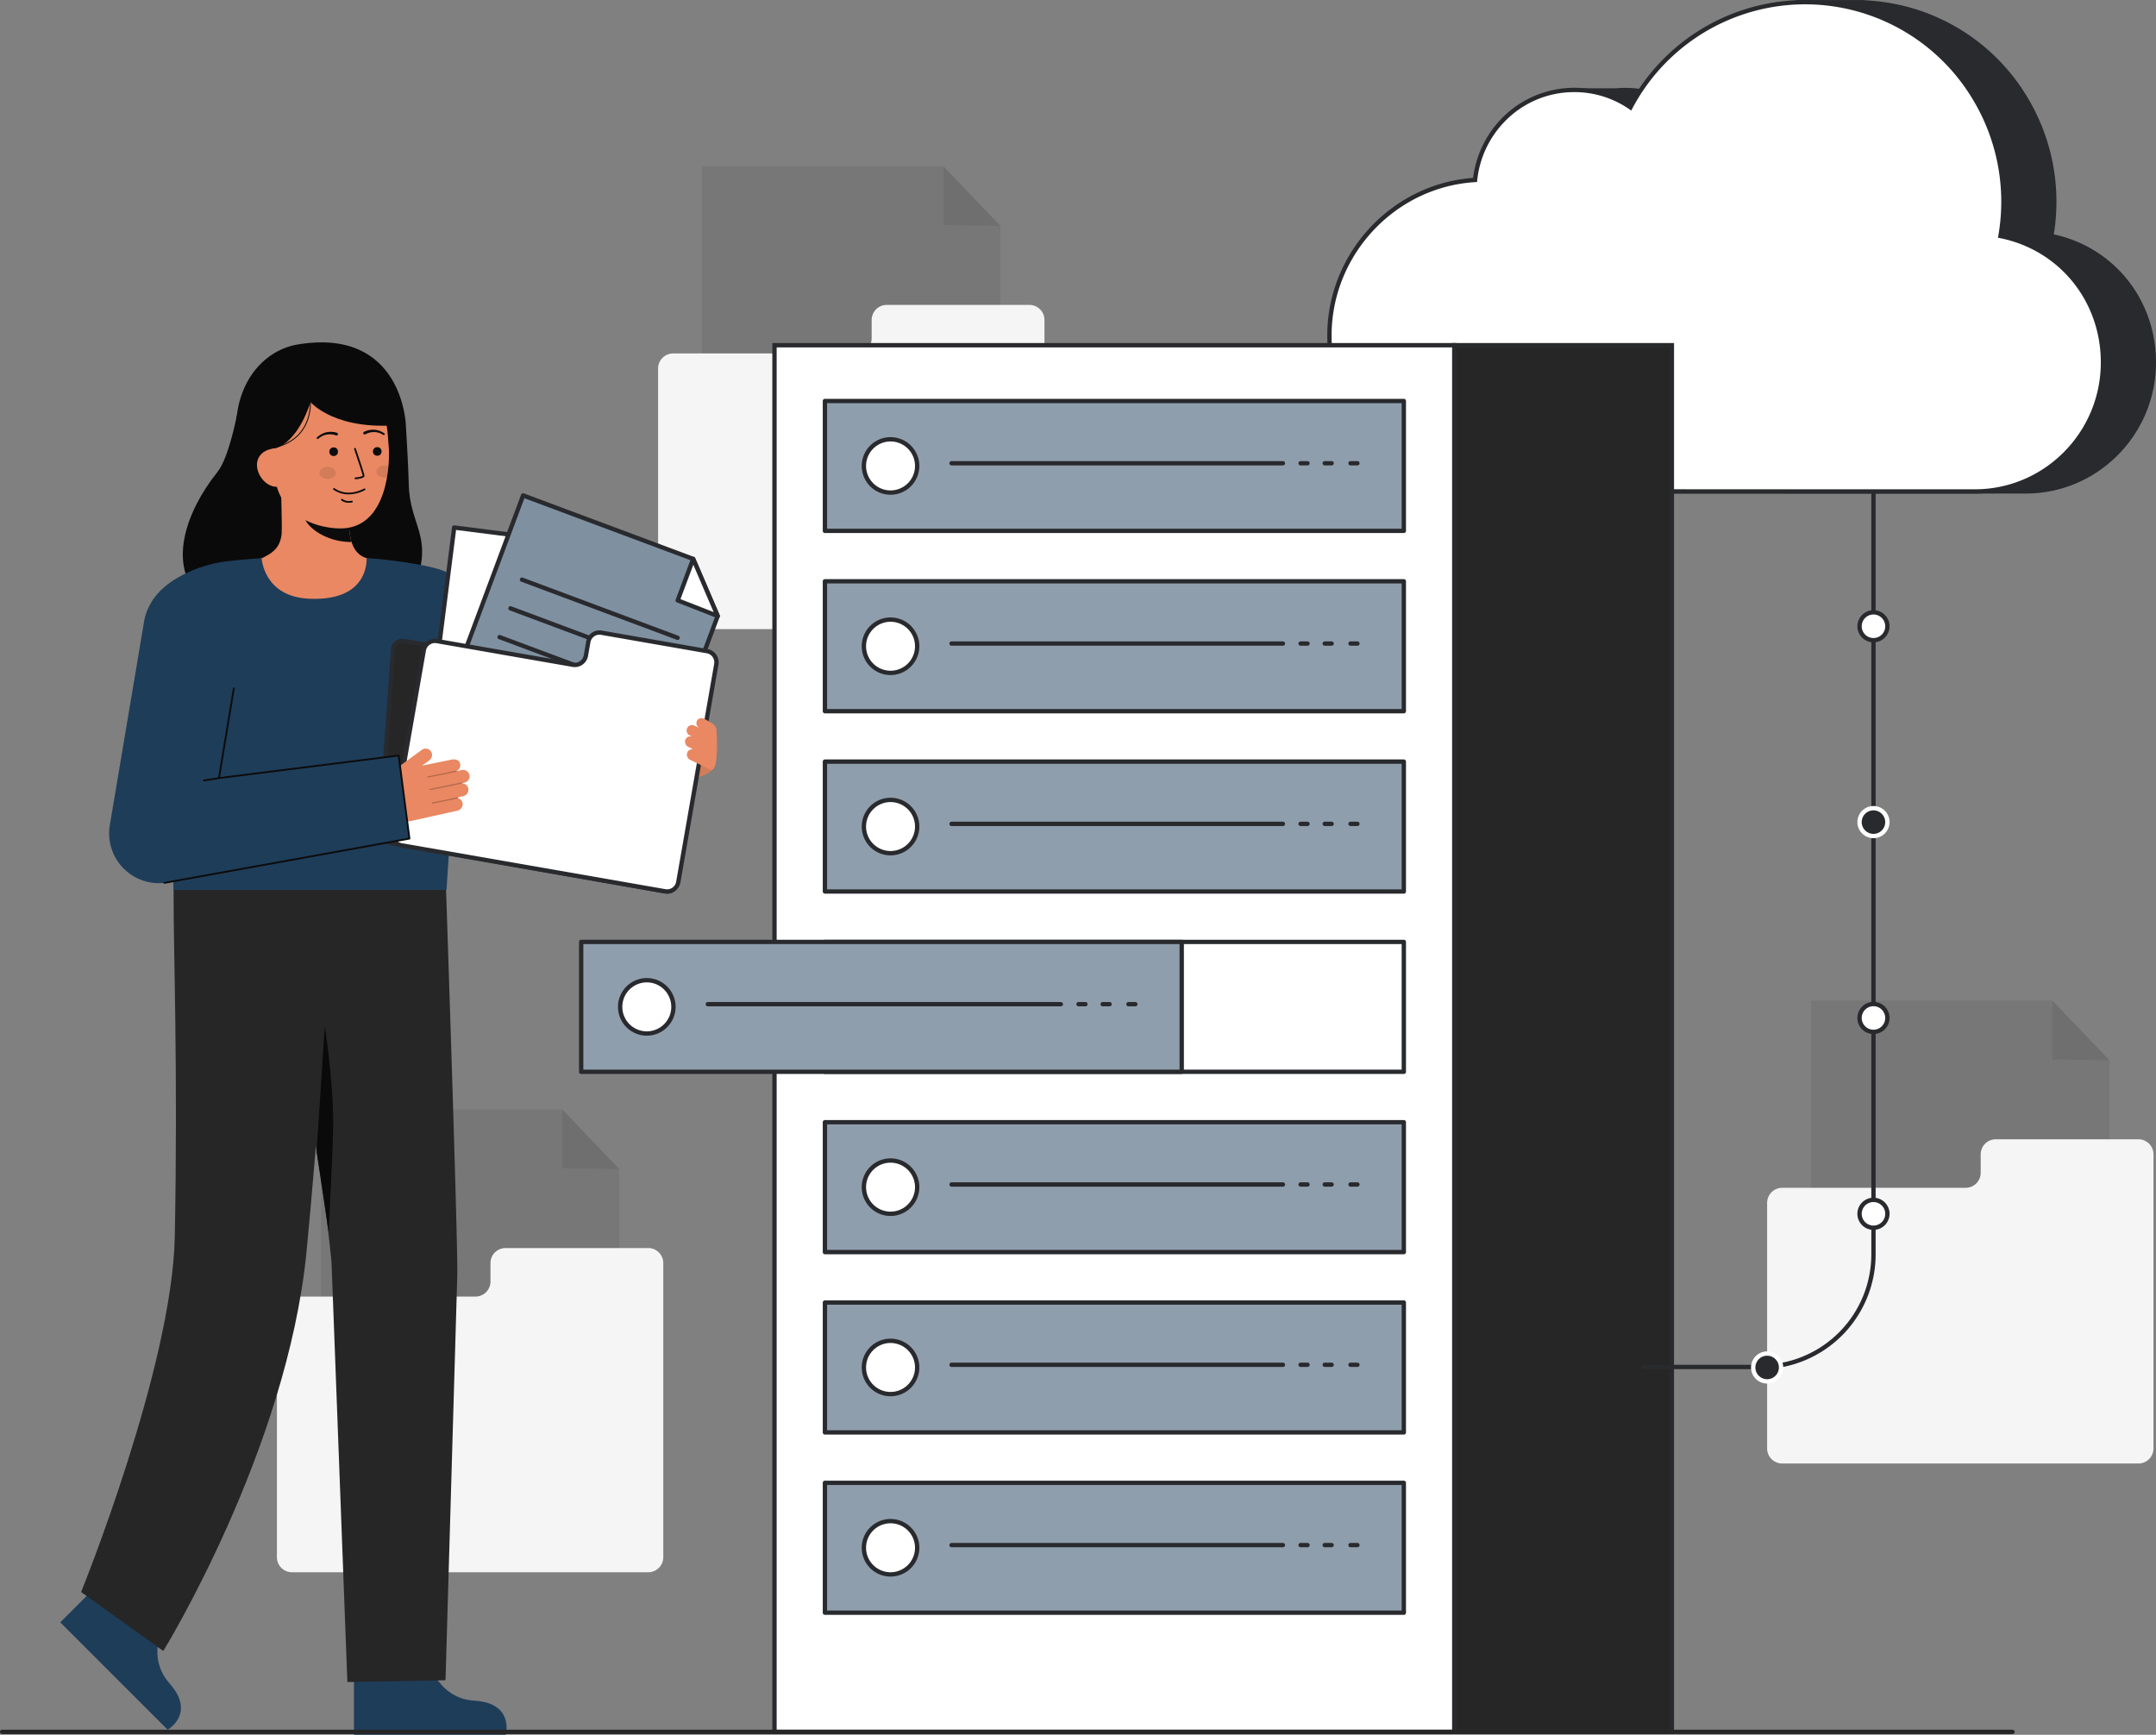 <svg id="Layer_1" data-name="Layer 1" xmlns="http://www.w3.org/2000/svg" viewBox="0 0 995.408 800.988">
  <rect x="0" y="0" width="995.408" height="800.988" fill="#808080" stroke="none"/>
  <g>
    <g>
      <polygon points="285.941 691.828 148.144 691.828 148.144 512.242 259.583 512.242 285.941 539.811 285.941 691.828" fill="#292a2e" opacity="0.1"></polygon>
      <polygon points="259.583 512.242 259.583 539.401 285.941 539.811 259.583 512.242" fill="#292a2e" opacity="0.1"></polygon>
      <path d="M226.454,583.222v8.49a6.96,6.96,0,0,1-6.96,6.959h-84.68a6.96,6.96,0,0,0-6.96,6.96V719a6.96,6.96,0,0,0,6.96,6.96H299.271a6.96,6.96,0,0,0,6.96-6.96V583.222a6.96,6.96,0,0,0-6.96-6.96H233.414A6.96,6.96,0,0,0,226.454,583.222Z" fill="#fff"></path>
      <path d="M226.454,583.222v8.49a6.96,6.96,0,0,1-6.96,6.959h-84.68a6.96,6.96,0,0,0-6.96,6.96V719a6.96,6.96,0,0,0,6.96,6.96H299.271a6.96,6.96,0,0,0,6.96-6.96V583.222a6.96,6.96,0,0,0-6.96-6.96H233.414A6.96,6.96,0,0,0,226.454,583.222Z" fill="#292a2e" opacity="0.05"></path>
    </g>
    <g>
      <polygon points="461.929 256.351 324.133 256.351 324.133 76.765 435.572 76.765 461.929 104.334 461.929 256.351" fill="#292a2e" opacity="0.1"></polygon>
      <polygon points="435.572 76.765 435.572 103.924 461.929 104.334 435.572 76.765" fill="#292a2e" opacity="0.1"></polygon>
      <path d="M402.443,147.745v8.489a6.96,6.96,0,0,1-6.96,6.96H310.8a6.96,6.96,0,0,0-6.959,6.96V283.519a6.96,6.96,0,0,0,6.959,6.96H475.26a6.96,6.96,0,0,0,6.96-6.96V147.745a6.96,6.96,0,0,0-6.96-6.96H409.4A6.96,6.96,0,0,0,402.443,147.745Z" fill="#fff"></path>
      <path d="M402.443,147.745v8.489a6.96,6.96,0,0,1-6.96,6.96H310.8a6.96,6.96,0,0,0-6.959,6.96V283.519a6.96,6.96,0,0,0,6.959,6.96H475.26a6.96,6.96,0,0,0,6.96-6.96V147.745a6.96,6.96,0,0,0-6.96-6.96H409.4A6.96,6.96,0,0,0,402.443,147.745Z" fill="#292a2e" opacity="0.05"></path>
    </g>
    <g>
      <polygon points="973.96 641.613 836.164 641.613 836.164 462.028 947.603 462.028 973.96 489.596 973.96 641.613" fill="#292a2e" opacity="0.1"></polygon>
      <polygon points="947.603 462.028 947.603 489.187 973.96 489.596 947.603 462.028" fill="#292a2e" opacity="0.1"></polygon>
      <path d="M914.474,533.007v8.49a6.96,6.96,0,0,1-6.96,6.96H822.833a6.96,6.96,0,0,0-6.96,6.96V668.781a6.96,6.96,0,0,0,6.96,6.96H987.291a6.96,6.96,0,0,0,6.96-6.96V533.007a6.96,6.96,0,0,0-6.96-6.959H921.434A6.96,6.96,0,0,0,914.474,533.007Z" fill="#fff"></path>
      <path d="M914.474,533.007v8.49a6.96,6.96,0,0,1-6.96,6.96H822.833a6.96,6.96,0,0,0-6.96,6.96V668.781a6.96,6.96,0,0,0,6.96,6.96H987.291a6.96,6.96,0,0,0,6.96-6.96V533.007a6.96,6.96,0,0,0-6.96-6.959H921.434A6.96,6.96,0,0,0,914.474,533.007Z" fill="#292a2e" opacity="0.05"></path>
    </g>
    <g>
      <path d="M948.219,108.209a93.374,93.374,0,0,0-11.972-62.942A92.037,92.037,0,0,0,879.368,2.824a93.387,93.387,0,0,0-18.461-2.7V.036H829.151v4.3a92.016,92.016,0,0,0-53.2,43.858,46.346,46.346,0,0,0-25.572-7.62c-1.431,0-2.922.071-4.34.207H724.58l-7.012,13.232-.154.15c-.207.2-.412.4-.611.6A47.668,47.668,0,0,0,703.675,82.18c-36.931,2.646-66.431,33.69-67.317,71.033a72.953,72.953,0,0,0,20,52.075,71.886,71.886,0,0,0,50.772,22.565l228.162.029c33.149,0,60.118-27.16,60.118-60.546C995.408,138.423,976.052,114.243,948.219,108.209Z" fill="#292a2e"></path>
      <g>
        <path d="M911.776,226.917c32.611,0,59.154-26.721,59.154-59.58A59.04,59.04,0,0,0,923.6,108.964a91.9,91.9,0,0,0-11.693-63.2,91.206,91.206,0,0,0-159.129,3.824,45.8,45.8,0,0,0-58.8,5.85A46.662,46.662,0,0,0,681.03,83.09c-36.552,2.2-66.336,32.816-67.221,70.146a71.981,71.981,0,0,0,19.732,51.387,70.906,70.906,0,0,0,50.073,22.265Z" fill="#fff"></path>
        <path d="M911.776,227.917l-228.162-.029a71.929,71.929,0,0,1-50.8-22.576,72.981,72.981,0,0,1-20.007-52.1c.886-37.352,30.384-68.4,67.321-71.064a47.715,47.715,0,0,1,13.134-27.412,46.807,46.807,0,0,1,59.157-6.6,92.215,92.215,0,0,1,160.342-2.892,93.4,93.4,0,0,1,11.982,62.934c27.834,6.048,47.185,30.235,47.185,59.155C971.93,200.741,944.945,227.917,911.776,227.917ZM726.862,42.535a44.469,44.469,0,0,0-32.164,13.6A45.7,45.7,0,0,0,682.024,83.2l-.088.843-.846.051c-36.3,2.184-65.414,32.567-66.281,69.17a70.993,70.993,0,0,0,19.459,50.678,69.929,69.929,0,0,0,49.369,21.951l228.139.029c32.066,0,58.154-26.279,58.154-58.58,0-28.282-19.134-51.883-46.529-57.393l-.955-.192.167-.96a91.4,91.4,0,0,0-11.567-62.519A90.2,90.2,0,0,0,753.66,50.056l-.529.99-.923-.638A44.392,44.392,0,0,0,726.862,42.535Z" fill="#292a2e"></path>
      </g>
    </g>
    <g>
      <g>
        <rect x="671.418" y="159.4" width="100.473" height="640.271" fill="#262626"></rect>
        <path d="M772.89,800.672H670.417V158.4H772.89Zm-100.473-2H770.89V160.4H672.417Z" fill="#292a2e"></path>
      </g>
      <g>
        <rect x="357.578" y="159.4" width="313.84" height="640.271" transform="translate(1028.995 959.072) rotate(180)" fill="#fff"></rect>
        <path d="M672.417,800.672H356.578V158.4H672.417Zm-313.839-2H670.417V160.4H358.578Z" fill="#292a2e"></path>
      </g>
      <g>
        <rect x="380.86" y="185.152" width="267.274" height="59.97" fill="#1E3D59"></rect>
        <g opacity="0.5">
          <rect x="380.86" y="185.152" width="267.274" height="59.97" fill="#fff"></rect>
        </g>
        <path d="M648.135,246.122H380.861a1,1,0,0,1-1-1v-59.97a1,1,0,0,1,1-1H648.135a1,1,0,0,1,1,1v59.97A1,1,0,0,1,648.135,246.122Zm-266.274-2H647.135v-57.97H381.861Z" fill="#292a2e"></path>
        <g>
          <circle cx="411.154" cy="215.137" r="12.303" fill="#fff"></circle>
          <path d="M411.155,228.44a13.3,13.3,0,1,1,13.3-13.3A13.318,13.318,0,0,1,411.155,228.44Zm0-24.6a11.3,11.3,0,1,0,11.3,11.3A11.315,11.315,0,0,0,411.155,203.835Z" fill="#292a2e"></path>
        </g>
        <path d="M592.31,214.9H439.332a1,1,0,0,1,0-2H592.31a1,1,0,0,1,0,2Z" fill="#292a2e"></path>
        <path d="M614.8,214.9h-3.174a1,1,0,0,1,0-2H614.8a1,1,0,0,1,0,2Z" fill="#292a2e"></path>
        <path d="M603.657,214.9h-3.175a1,1,0,0,1,0-2h3.175a1,1,0,0,1,0,2Z" fill="#292a2e"></path>
        <path d="M626.705,214.9H623.53a1,1,0,0,1,0-2h3.175a1,1,0,0,1,0,2Z" fill="#292a2e"></path>
      </g>
      <g>
        <rect x="380.86" y="268.405" width="267.274" height="59.97" fill="#1E3D59"></rect>
        <g opacity="0.5">
          <rect x="380.86" y="268.405" width="267.274" height="59.97" fill="#fff"></rect>
        </g>
        <path d="M648.135,329.375H380.861a1,1,0,0,1-1-1V268.4a1,1,0,0,1,1-1H648.135a1,1,0,0,1,1,1v59.97A1,1,0,0,1,648.135,329.375Zm-266.274-2H647.135V269.4H381.861Z" fill="#292a2e"></path>
        <g>
          <circle cx="411.154" cy="298.39" r="12.303" fill="#fff"></circle>
          <path d="M411.155,311.693a13.3,13.3,0,1,1,13.3-13.3A13.318,13.318,0,0,1,411.155,311.693Zm0-24.6a11.3,11.3,0,1,0,11.3,11.3A11.315,11.315,0,0,0,411.155,287.088Z" fill="#292a2e"></path>
        </g>
        <path d="M592.31,298.155H439.332a1,1,0,0,1,0-2H592.31a1,1,0,0,1,0,2Z" fill="#292a2e"></path>
        <path d="M614.8,298.155h-3.174a1,1,0,0,1,0-2H614.8a1,1,0,0,1,0,2Z" fill="#292a2e"></path>
        <path d="M603.657,298.155h-3.175a1,1,0,0,1,0-2h3.175a1,1,0,0,1,0,2Z" fill="#292a2e"></path>
        <path d="M626.705,298.155H623.53a1,1,0,0,1,0-2h3.175a1,1,0,0,1,0,2Z" fill="#292a2e"></path>
      </g>
      <g>
        <rect x="380.86" y="351.658" width="267.274" height="59.97" fill="#1E3D59"></rect>
        <g opacity="0.5">
          <rect x="380.86" y="351.658" width="267.274" height="59.97" fill="#fff"></rect>
        </g>
        <path d="M648.135,412.628H380.861a1,1,0,0,1-1-1v-59.97a1,1,0,0,1,1-1H648.135a1,1,0,0,1,1,1v59.97A1,1,0,0,1,648.135,412.628Zm-266.274-2H647.135v-57.97H381.861Z" fill="#292a2e"></path>
        <g>
          <circle cx="411.154" cy="381.643" r="12.303" fill="#fff"></circle>
          <path d="M411.155,394.946a13.3,13.3,0,1,1,13.3-13.3A13.318,13.318,0,0,1,411.155,394.946Zm0-24.605a11.3,11.3,0,1,0,11.3,11.3A11.315,11.315,0,0,0,411.155,370.341Z" fill="#292a2e"></path>
        </g>
        <path d="M592.31,381.408H439.332a1,1,0,0,1,0-2H592.31a1,1,0,0,1,0,2Z" fill="#292a2e"></path>
        <path d="M614.8,381.408h-3.174a1,1,0,0,1,0-2H614.8a1,1,0,0,1,0,2Z" fill="#292a2e"></path>
        <path d="M603.657,381.408h-3.175a1,1,0,0,1,0-2h3.175a1,1,0,0,1,0,2Z" fill="#292a2e"></path>
        <path d="M626.705,381.408H623.53a1,1,0,0,1,0-2h3.175a1,1,0,0,1,0,2Z" fill="#292a2e"></path>
      </g>
      <path d="M648.135,495.881H380.861a1,1,0,0,1-1-1v-59.97a1,1,0,0,1,1-1H648.135a1,1,0,0,1,1,1v59.97A1,1,0,0,1,648.135,495.881Zm-266.274-2H647.135v-57.97H381.861Z" fill="#292a2e"></path>
      <g>
        <rect x="268.328" y="434.911" width="277.274" height="59.97" fill="#1E3D59"></rect>
        <g opacity="0.5">
          <rect x="268.328" y="434.911" width="277.274" height="59.97" fill="#fff"></rect>
        </g>
        <path d="M545.6,495.881H268.328a1,1,0,0,1-1-1v-59.97a1,1,0,0,1,1-1H545.6a1,1,0,0,1,1,1v59.97A1,1,0,0,1,545.6,495.881Zm-276.274-2H544.6v-57.97H269.328Z" fill="#292a2e"></path>
        <g>
          <circle cx="298.622" cy="464.896" r="12.303" fill="#fff"></circle>
          <path d="M298.622,478.2a13.3,13.3,0,1,1,13.3-13.3A13.318,13.318,0,0,1,298.622,478.2Zm0-24.6a11.3,11.3,0,1,0,11.3,11.3A11.315,11.315,0,0,0,298.622,453.593Z" fill="#292a2e"></path>
        </g>
        <path d="M489.777,464.661H326.8a1,1,0,0,1,0-2H489.777a1,1,0,0,1,0,2Z" fill="#292a2e"></path>
        <path d="M512.266,464.661h-3.175a1,1,0,0,1,0-2h3.175a1,1,0,0,1,0,2Z" fill="#292a2e"></path>
        <path d="M501.124,464.661H497.95a1,1,0,0,1,0-2h3.174a1,1,0,0,1,0,2Z" fill="#292a2e"></path>
        <path d="M524.172,464.661H521a1,1,0,0,1,0-2h3.175a1,1,0,0,1,0,2Z" fill="#292a2e"></path>
      </g>
      <g>
        <rect x="380.86" y="518.164" width="267.274" height="59.97" fill="#1E3D59"></rect>
        <g opacity="0.5">
          <rect x="380.86" y="518.164" width="267.274" height="59.97" fill="#fff"></rect>
        </g>
        <path d="M648.135,579.134H380.861a1,1,0,0,1-1-1v-59.97a1,1,0,0,1,1-1H648.135a1,1,0,0,1,1,1v59.97A1,1,0,0,1,648.135,579.134Zm-266.274-2H647.135v-57.97H381.861Z" fill="#292a2e"></path>
        <g>
          <circle cx="411.154" cy="548.149" r="12.303" fill="#fff"></circle>
          <path d="M411.155,561.451a13.3,13.3,0,1,1,13.3-13.3A13.318,13.318,0,0,1,411.155,561.451Zm0-24.605a11.3,11.3,0,1,0,11.3,11.3A11.315,11.315,0,0,0,411.155,536.846Z" fill="#292a2e"></path>
        </g>
        <path d="M592.31,547.914H439.332a1,1,0,0,1,0-2H592.31a1,1,0,0,1,0,2Z" fill="#292a2e"></path>
        <path d="M614.8,547.914h-3.174a1,1,0,0,1,0-2H614.8a1,1,0,0,1,0,2Z" fill="#292a2e"></path>
        <path d="M603.657,547.914h-3.175a1,1,0,0,1,0-2h3.175a1,1,0,0,1,0,2Z" fill="#292a2e"></path>
        <path d="M626.705,547.914H623.53a1,1,0,0,1,0-2h3.175a1,1,0,1,1,0,2Z" fill="#292a2e"></path>
      </g>
      <g>
        <rect x="380.86" y="601.417" width="267.274" height="59.97" fill="#1E3D59"></rect>
        <g opacity="0.5">
          <rect x="380.86" y="601.417" width="267.274" height="59.97" fill="#fff"></rect>
        </g>
        <path d="M648.135,662.387H380.861a1,1,0,0,1-1-1v-59.97a1,1,0,0,1,1-1H648.135a1,1,0,0,1,1,1v59.97A1,1,0,0,1,648.135,662.387Zm-266.274-2H647.135v-57.97H381.861Z" fill="#292a2e"></path>
        <g>
          <circle cx="411.154" cy="631.402" r="12.303" fill="#fff"></circle>
          <path d="M411.155,644.7a13.3,13.3,0,1,1,13.3-13.3A13.318,13.318,0,0,1,411.155,644.7Zm0-24.6a11.3,11.3,0,1,0,11.3,11.3A11.315,11.315,0,0,0,411.155,620.1Z" fill="#292a2e"></path>
        </g>
        <path d="M592.31,631.167H439.332a1,1,0,0,1,0-2H592.31a1,1,0,0,1,0,2Z" fill="#292a2e"></path>
        <path d="M614.8,631.167h-3.174a1,1,0,0,1,0-2H614.8a1,1,0,0,1,0,2Z" fill="#292a2e"></path>
        <path d="M603.657,631.167h-3.175a1,1,0,0,1,0-2h3.175a1,1,0,0,1,0,2Z" fill="#292a2e"></path>
        <path d="M626.705,631.167H623.53a1,1,0,0,1,0-2h3.175a1,1,0,0,1,0,2Z" fill="#292a2e"></path>
      </g>
      <g>
        <rect x="380.86" y="684.67" width="267.274" height="59.97" fill="#1E3D59"></rect>
        <g opacity="0.5">
          <rect x="380.86" y="684.67" width="267.274" height="59.97" fill="#fff"></rect>
        </g>
        <path d="M648.135,745.64H380.861a1,1,0,0,1-1-1V684.67a1,1,0,0,1,1-1H648.135a1,1,0,0,1,1,1v59.97A1,1,0,0,1,648.135,745.64Zm-266.274-2H647.135V685.67H381.861Z" fill="#292a2e"></path>
        <g>
          <circle cx="411.154" cy="714.655" r="12.303" fill="#fff"></circle>
          <path d="M411.155,727.957a13.3,13.3,0,1,1,13.3-13.3A13.318,13.318,0,0,1,411.155,727.957Zm0-24.605a11.3,11.3,0,1,0,11.3,11.3A11.315,11.315,0,0,0,411.155,703.352Z" fill="#292a2e"></path>
        </g>
        <path d="M592.31,714.42H439.332a1,1,0,0,1,0-2H592.31a1,1,0,0,1,0,2Z" fill="#292a2e"></path>
        <path d="M614.8,714.42h-3.174a1,1,0,0,1,0-2H614.8a1,1,0,0,1,0,2Z" fill="#292a2e"></path>
        <path d="M603.657,714.42h-3.175a1,1,0,0,1,0-2h3.175a1,1,0,0,1,0,2Z" fill="#292a2e"></path>
        <path d="M626.705,714.42H623.53a1,1,0,0,1,0-2h3.175a1,1,0,0,1,0,2Z" fill="#292a2e"></path>
      </g>
    </g>
    <g>
      <g>
        <path d="M77.339,747.122S66.154,763.654,78.357,777.4s-.947,21.27-.947,21.27L27.826,749.088,52.6,724.315Z" fill="#1E3D59"></path>
        <path d="M79.975,407.083s.22-5.891.174,7.473c-.078,22.192,2.034,80.839.55,156.425-1.186,60.421-43.246,164.1-43.246,164.1l37.935,27.229s57.063-92.554,66.119-184.179c4.636-46.9,14.119-173.076,14.119-173.076Z" fill="#262626"></path>
        <path d="M197.033,764.588s3.781,19.6,22.131,20.69,14.37,15.71,14.37,15.71H163.412V765.954Z" fill="#1E3D59"></path>
        <path d="M205.946,410.954s5.756,170.371,5.158,178.7l-5.413,186.154-45.316.837-7.308-193.723s-4.789-53.439-17.7-103.06A384.624,384.624,0,0,1,123.5,402.035h0Z" fill="#262626"></path>
        <path d="M146.163,531.746l3.779-57.787s3.881,24.024,3.881,44.731c0,10.122-2.085,50.194-2.085,50.194Z" fill="#0a0a0a"></path>
        <path d="M79.474,407.078l-.15.008S79.433,404.18,79.474,407.078Z" fill="#333"></path>
      </g>
      <path d="M79.664,407.078l-.151.008S79.622,404.18,79.664,407.078Z" fill="#333"></path>
      <g>
        <g>
          <path d="M109.337,191.854s-3.651,19.455-8.914,26.042c-15.151,18.965-21.585,41.568-10.305,55.126s92.391,23.426,101.847-3.529c7.961-22.693-2.843-26.527-3.246-46.08-.182-8.848-1.364-27.5-1.364-27.5" fill="#0a0a0a"></path>
          <path id="sk" d="M175.137,259.213c-.141-.019-1.706,25.951-31.875,23.687-20.887-1.565-28.334-23.724-28.812-23.724,2.251-.479,6.044-1.175,7.044-1.709,3.289-1.767,7.358-3.6,8.418-9.992.611-3.681-.426-22.514-.107-26.238l32.061,7.155c-.448,7.867-3.584,26.1,7.406,29.33C171.1,258.255,173.07,258.746,175.137,259.213Z" fill="#E98862"></path>
          <path id="sh" d="M162.315,250.269a23.2,23.2,0,0,1-.964-4.976,53.029,53.029,0,0,1,.209-11.573,35.151,35.151,0,0,1-17.719-7.763c-.595,2.2-3.869,11.805-2.963,13.9C142.592,243.8,150.644,250.269,162.315,250.269Z" fill="#0c0c0c" opacity="1"></path>
          <path d="M156.625,243.994c-12.7-.286-28.335-7.247-29.7-24.363l-1.232-15.444c-1.366-17.116,6.517-31.709,22.632-32.994h0c16.116-1.286,29.269,11.628,30.634,28.744l.546,6.837C180.028,213.341,179.277,244.505,156.625,243.994Z" fill="#E98862"></path>
          <circle cx="174.178" cy="208.444" r="1.991" fill="#0c0c0c"></circle>
          <circle cx="154.049" cy="208.569" r="1.991" fill="#0c0c0c"></circle>
          <path d="M164.128,221.276h.032a18.039,18.039,0,0,0,1.946-.278c.961-.2,2.23-.562,2.162-1.418-.077-.975-3.588-11.285-3.989-12.457a.408.408,0,1,0-.772.264c1.5,4.39,3.9,11.6,3.948,12.258-.137.287-1.74.687-3.36.817a.408.408,0,0,0,.033.815Z" fill="#0c0c0c" opacity="1"></path>
          <path d="M161.009,228.266a16.687,16.687,0,0,0,7.48-1.955.408.408,0,0,0-.369-.728c-4.976,2.528-9.649,2.52-13.513-.023a2.39,2.39,0,0,0-.242-.149.408.408,0,0,0-.357.733c.03.017.081.051.151.1A12.232,12.232,0,0,0,161.009,228.266Z" fill="#0c0c0c" opacity="1"></path>
          <path d="M112.489,208.1l14.437-1.069c11.19-3.182,16.434-21.394,16.434-21.394s11.655,14.1,43.995,10.282c0,0-1.582-44.7-49.59-36.927-15.479,2.5-27.9,16.493-28.743,36.887C108.434,210.169,112.489,208.1,112.489,208.1Z" fill="#0a0a0a"></path>
          <path d="M128.341,224.765c-4.9.391-9.285-4.531-9.676-9.429s3.364-7.915,8.261-8.306l2.786,3.08,2.84,14.319Z" fill="#E98862"></path>
          <path d="M168.036,199.412a9.336,9.336,0,0,1,4.843-.973,8.2,8.2,0,0,1,2.406.52,9.693,9.693,0,0,1,2.159,1.136.426.426,0,0,1-.45.724l-.029-.017a8.767,8.767,0,0,0-1.993-.936,7.228,7.228,0,0,0-2.145-.362,8.2,8.2,0,0,0-4.14,1.01l-.041.024a.641.641,0,0,1-.636-1.112Z" fill="#0c0c0c"></path>
          <path d="M155.09,201.023a8.208,8.208,0,0,0-4.247-.359,7.255,7.255,0,0,0-2.063.688,8.853,8.853,0,0,0-1.825,1.232l-.025.021a.426.426,0,0,1-.557-.645,9.74,9.74,0,0,1,1.958-1.456,8.257,8.257,0,0,1,2.3-.885,9.34,9.34,0,0,1,4.934.216.64.64,0,1,1-.4,1.215l-.026-.009Z" fill="#0c0c0c"></path>
          <path d="M161.146,232.133a8.372,8.372,0,0,0,1.409-.128.408.408,0,0,0-.14-.8,5.282,5.282,0,0,1-4.291-.765.408.408,0,0,0-.538.614A5.522,5.522,0,0,0,161.146,232.133Z" fill="#0c0c0c" opacity="1"></path>
          <path d="M126.976,206.854l-.1-.407c18.632-4.5,16.144-22.581,16.117-22.763l.413-.062C143.436,183.807,145.986,202.258,126.976,206.854Z" fill="#0c0c0c"></path>
        </g>
        <ellipse cx="151.267" cy="218.356" rx="3.793" ry="2.782" fill="#0c0c0c" opacity="0.1"></ellipse>
        <path d="M173.814,217.691c0,1.535,1.7,2.78,3.8,2.783a5.276,5.276,0,0,0,1.077-.112c.312-1.793.525-3.527.664-5.14a4.8,4.8,0,0,0-1.743-.313C175.514,214.906,173.816,216.151,173.814,217.691Z" fill="#0c0c0c" opacity="0.1"></path>
      </g>
      <g>
        <path d="M212.621,316.387c-.95,11.164-5.572,80.815-6.486,94.567H80.216c-.712-12.4-3.906-66.635-6.6-90.889-2.575-23.143-7.627-34.73-3.924-41.572,6.051-11.183,22.586-17.645,33.86-19.171,6.885-.932,17.24-1.6,17.24-1.6s.876,17.736,21.782,18.723c28.459,1.343,26.559-18.723,26.7-18.723,4.61,0,30.948,2.918,37.391,6.737C224.221,274.857,214.639,292.728,212.621,316.387Z" fill="#1E3D59"></path>
        <g>
          <path d="M308.331,336.8a3.129,3.129,0,0,1,4.164-1.812,3.247,3.247,0,0,1,1.657,4.113l-1.441,3.972,9.053-9.231c1.125-1.181,3.261-1.911,4.5-.562,1.076,1.025,3.563,1.34,3.967,3.261.014.01-.011,17.584-1.055,18.679h0c-4.428,4.65-15.131,5.549-21.1,3.188l-9.4-3.716Z" fill="#E98862"></path>
          <g opacity="0.1">
            <path d="M308.331,336.8a3.129,3.129,0,0,1,4.164-1.812,3.247,3.247,0,0,1,1.657,4.113l-1.441,3.972,9.053-9.231c1.125-1.181,3.261-1.911,4.5-.562,1.076,1.025,3.563,1.34,3.967,3.261.014.01-.011,17.584-1.055,18.679h0c-4.428,4.65-15.131,5.549-21.1,3.188l-9.4-3.716Z" fill="#0c0c0c"></path>
          </g>
        </g>
        <g>
          <path d="M256.684,296.4l.125,6.29a4.216,4.216,0,0,1-5.228,4.256L186.719,296a4.216,4.216,0,0,0-5.228,4.257L175.5,383.3a6.63,6.63,0,0,0,5.434,6.056l126.1,22.2a4.217,4.217,0,0,0,5.229-4.257l2.589-100.587a6.629,6.629,0,0,0-5.434-6.056l-47.508-8.511A4.216,4.216,0,0,0,256.684,296.4Z" fill="#262626"></path>
          <path d="M307.942,412.627a6.409,6.409,0,0,1-1.071-.091l-126.111-22.2a7.673,7.673,0,0,1-6.26-7.021l5.994-83.133a5.072,5.072,0,0,1,1.746-4,5.637,5.637,0,0,1,4.645-1.176l64.863,10.944a3.582,3.582,0,0,0,3.006-.718,3.17,3.17,0,0,0,1.055-2.532l-.125-6.29a5.147,5.147,0,0,1,1.749-4.087,5.644,5.644,0,0,1,4.646-1.176l47.518,8.514a7.573,7.573,0,0,1,6.257,7.021l-2.59,100.631a5.115,5.115,0,0,1-1.747,4.041A5.431,5.431,0,0,1,307.942,412.627ZM185.792,296.918a3.384,3.384,0,0,0-2.246.783,3.178,3.178,0,0,0-1.055,2.533L176.5,383.368a5.589,5.589,0,0,0,4.6,5l126.11,22.2a3.587,3.587,0,0,0,3-.72,3.174,3.174,0,0,0,1.054-2.532l2.59-100.632a5.591,5.591,0,0,0-4.6-5.044l-47.518-8.514a3.6,3.6,0,0,0-3,.72,3.181,3.181,0,0,0-1.056,2.533l.125,6.289a5.145,5.145,0,0,1-1.748,4.087,5.627,5.627,0,0,1-4.645,1.176l-64.863-10.945A4.548,4.548,0,0,0,185.792,296.918Z" fill="#292a2e"></path>
        </g>
        <g>
          <g>
            <polygon points="295.441 390.632 192.644 377.544 209.702 243.572 292.836 254.157 309.88 277.227 295.441 390.632" fill="#fff"></polygon>
            <path d="M295.441,391.633a1.066,1.066,0,0,1-.126-.008l-102.8-13.089a1,1,0,0,1-.866-1.118l17.057-133.973a1.008,1.008,0,0,1,.38-.665,1.019,1.019,0,0,1,.739-.2l83.134,10.586a1.006,1.006,0,0,1,.679.4l17.044,23.07a1.006,1.006,0,0,1,.188.72l-14.44,113.406a1,1,0,0,1-.992.874ZM193.762,376.679l100.814,12.836L308.837,277.5l-16.551-22.4-81.719-10.407Z" fill="#292a2e"></path>
          </g>
          <g>
            <polygon points="292.836 254.157 290.256 274.418 309.88 277.227 292.836 254.157" fill="#fff"></polygon>
            <path d="M309.88,278.227a.965.965,0,0,1-.141-.01l-19.624-2.809a1,1,0,0,1-.851-1.116l2.58-20.261a1,1,0,0,1,1.8-.468l17.044,23.07a1,1,0,0,1-.805,1.594Zm-18.507-4.66,16.283,2.33-14.143-19.14Z" fill="#292a2e"></path>
          </g>
        </g>
        <g>
          <polygon points="291.369 391.528 194.287 355.285 241.522 228.761 320.034 258.071 331.353 284.427 291.369 391.528" fill="#1E3D59"></polygon>
          <g opacity="0.43">
            <polygon points="291.369 391.528 194.287 355.285 241.522 228.761 320.034 258.071 331.353 284.427 291.369 391.528" fill="#fff"></polygon>
          </g>
          <path d="M291.37,392.528a1,1,0,0,1-.35-.063l-97.083-36.243a1,1,0,0,1-.587-1.286l47.235-126.525a1,1,0,0,1,1.287-.587l78.512,29.311a1,1,0,0,1,.57.542l11.318,26.355a1,1,0,0,1,.018.744l-39.984,107.1A1,1,0,0,1,291.37,392.528Zm-95.8-37.83,95.21,35.544,39.493-105.789-10.991-25.595-77.176-28.811Z" fill="#292a2e"></path>
          <g>
            <polygon points="320.034 258.071 312.891 277.206 331.353 284.427 320.034 258.071" fill="#fff"></polygon>
            <path d="M331.353,285.427a1,1,0,0,1-.364-.069l-18.462-7.22a1,1,0,0,1-.572-1.282l7.143-19.134a1,1,0,0,1,.912-.651h.025a1,1,0,0,1,.919.606l11.318,26.355a1,1,0,0,1-.919,1.4Zm-17.181-8.793,15.319,5.991L320.1,260.757Z" fill="#292a2e"></path>
          </g>
          <path d="M312.834,295.483a.994.994,0,0,1-.349-.063l-71.846-26.843a1,1,0,0,1,.7-1.873l71.846,26.843a1,1,0,0,1-.35,1.936Z" fill="#292a2e"></path>
          <path d="M307.512,308.727a1,1,0,0,1-.349-.064L235.317,281.82a1,1,0,0,1,.7-1.873l71.846,26.843a1,1,0,0,1-.35,1.937Z" fill="#292a2e"></path>
          <path d="M302.521,322.027a1,1,0,0,1-.35-.063l-71.845-26.843a1,1,0,1,1,.7-1.873l71.846,26.843a1,1,0,0,1-.35,1.936Z" fill="#292a2e"></path>
        </g>
        <g>
          <path d="M271.608,296.4l-1.1,6.29a5.234,5.234,0,0,1-6.056,4.256L201.72,296a5.234,5.234,0,0,0-6.056,4.257l-14.651,83.985a5.234,5.234,0,0,0,4.256,6.056L307.106,411.55a5.235,5.235,0,0,0,6.056-4.257l3.647-20.906,11.9-68.235,2-11.446a5.234,5.234,0,0,0-4.257-6.056l-48.79-8.511A5.234,5.234,0,0,0,271.608,296.4Z" fill="#fff"></path>
          <path d="M308.008,412.628a6.232,6.232,0,0,1-1.073-.093L185.1,391.28a6.242,6.242,0,0,1-5.069-7.213l14.651-83.985a6.235,6.235,0,0,1,7.213-5.07l62.734,10.944a4.232,4.232,0,0,0,4.9-3.443l1.1-6.289a6.233,6.233,0,0,1,7.212-5.071l48.79,8.512a6.235,6.235,0,0,1,5.07,7.213L314.148,407.465A6.246,6.246,0,0,1,308.008,412.628Zm-107.2-115.71a4.234,4.234,0,0,0-4.161,3.508L182,384.411a4.238,4.238,0,0,0,3.442,4.9l121.838,21.254a4.237,4.237,0,0,0,4.9-3.443l17.547-100.587a4.237,4.237,0,0,0-3.442-4.9l-48.79-8.512a4.233,4.233,0,0,0-4.9,3.443l-1.1,6.289a6.234,6.234,0,0,1-7.213,5.071l-62.735-10.945A4.275,4.275,0,0,0,200.811,296.918Z" fill="#292a2e"></path>
        </g>
        <path d="M317.2,347.788a2.562,2.562,0,0,1,2.468-1.866c-.007-.045-.056-.148.022-.156l-1.923-.934a2.607,2.607,0,0,1-1.409-3.124,2.512,2.512,0,0,1,2.94-1.644c-.008-.024,0-.05,0-.075l-.79-.384a2.575,2.575,0,0,1-1.421-2.931,2.515,2.515,0,0,1,3.533-1.631l1.824.885c0-.01,0-.021,0-.031s.022-.016.03-.028a2.509,2.509,0,0,1-.692-3.056c.555-1.365,2.368-1.416,3.547-.844l3.574,2.092a3.877,3.877,0,0,1,1.911,3.126c.319,5.521.807,19.963-2.957,18.135l-9.265-4.5A2.722,2.722,0,0,1,317.2,347.788Z" fill="#E98862"></path>
        <g>
          <path d="M213.627,371.2a2.974,2.974,0,0,0-2.162-2.672.256.256,0,0,0,.03-.156.264.264,0,0,0-.185-.188l2.475-.549a3.092,3.092,0,0,0,2.482-3.217,2.979,2.979,0,0,0-2.94-2.7c.016-.025.009-.058.017-.087l1.017-.226a3.052,3.052,0,0,0,2.444-2.991,2.984,2.984,0,0,0-3.628-2.852l-2.347.521c0-.013.01-.023.007-.036s-.02-.025-.026-.04a2.979,2.979,0,0,0,1.638-3.336c-.266-1.727-2.343-2.284-3.86-1.947l-13.695,2.79,3.249-2.375a3.093,3.093,0,0,0,.874-4.133,2.98,2.98,0,0,0-4.256-.779l-17.74,12.97a9.9,9.9,0,0,0-2.313,13.611h0a15.012,15.012,0,0,0,15.617,6.144l20.858-4.63A3.19,3.19,0,0,0,213.627,371.2Z" fill="#E98862"></path>
          <g opacity="0.25">
            <path d="M197.28,358.827a.275.275,0,0,0,.323.208l13.02-2.671a.275.275,0,0,0-.11-.538l-13.02,2.67a.273.273,0,0,0-.214.324Z" fill="#0c0c0c"></path>
          </g>
          <g opacity="0.25">
            <path d="M198.3,364.6a.275.275,0,0,0,.324.208l14.53-2.98a.274.274,0,0,0,.214-.324.284.284,0,0,0-.325-.214l-14.53,2.979a.275.275,0,0,0-.214.325Z" fill="#0c0c0c"></path>
          </g>
          <g opacity="0.25">
            <path d="M199.367,370.862a.274.274,0,0,0,.323.208l11.591-2.377a.274.274,0,0,0,.214-.324.277.277,0,0,0-.325-.215l-11.59,2.377a.275.275,0,0,0-.214.325Z" fill="#0c0c0c"></path>
          </g>
        </g>
        <path id="b_4_b" d="M189.035,387.2,75.867,407.652a22.991,22.991,0,0,1-25.159-26.67l15.843-94.17a22.99,22.99,0,1,1,45.343,7.628l-10.8,64.826,82.969-10.419Z" fill="#1E3D59"></path>
        <g id="b_4_b-2" data-name="b_4_b">
          <path d="M75.866,408.07a.419.419,0,0,1-.073-.831l112.776-20.38-4.87-37.545-82.556,10.368a.418.418,0,0,1-.465-.484l6.868-41.432a.413.413,0,0,1,.481-.344.419.419,0,0,1,.345.481L101.6,358.781l82.412-10.35a.422.422,0,0,1,.467.362l4.976,38.353a.419.419,0,0,1-.341.466L75.942,408.064A.487.487,0,0,1,75.866,408.07Z" fill="#0c0c0c"></path>
        </g>
        <rect x="93.766" y="359.432" width="7.372" height="0.838" transform="translate(-55.655 19.928) rotate(-9.095)" fill="#0c0c0c"></rect>
      </g>
    </g>
    <g>
      <path d="M813.022,632.167h-54.88v-2h54.88a51,51,0,0,0,50.946-50.946V226.882h2V579.221A53.007,53.007,0,0,1,813.022,632.167Z" fill="#292a2e"></path>
      <g>
        <circle cx="864.968" cy="289.167" r="6.425" fill="#fff"></circle>
        <path d="M864.968,296.592a7.426,7.426,0,1,1,7.426-7.425A7.434,7.434,0,0,1,864.968,296.592Zm0-12.851a5.426,5.426,0,1,0,5.426,5.426A5.432,5.432,0,0,0,864.968,283.741Z" fill="#292a2e"></path>
      </g>
      <g>
        <circle cx="864.968" cy="379.595" r="6.425" fill="#292a2e"></circle>
        <path d="M864.968,387.021a7.426,7.426,0,1,1,7.426-7.426A7.434,7.434,0,0,1,864.968,387.021Zm0-12.851a5.426,5.426,0,1,0,5.426,5.425A5.432,5.432,0,0,0,864.968,374.17Z" fill="#fff"></path>
      </g>
      <g>
        <circle cx="864.968" cy="470.023" r="6.425" fill="#fff"></circle>
        <path d="M864.968,477.449a7.426,7.426,0,1,1,7.426-7.426A7.434,7.434,0,0,1,864.968,477.449Zm0-12.851a5.426,5.426,0,1,0,5.426,5.425A5.431,5.431,0,0,0,864.968,464.6Z" fill="#292a2e"></path>
      </g>
      <g>
        <circle cx="864.968" cy="560.452" r="6.425" fill="#fff"></circle>
        <path d="M864.968,567.877a7.426,7.426,0,1,1,7.426-7.426A7.434,7.434,0,0,1,864.968,567.877Zm0-12.851a5.426,5.426,0,1,0,5.426,5.425A5.432,5.432,0,0,0,864.968,555.026Z" fill="#292a2e"></path>
      </g>
      <g>
        <circle cx="815.873" cy="631.402" r="6.425" fill="#292a2e"></circle>
        <path d="M815.874,638.827A7.425,7.425,0,1,1,823.3,631.4,7.434,7.434,0,0,1,815.874,638.827Zm0-12.85A5.425,5.425,0,1,0,821.3,631.4,5.43,5.43,0,0,0,815.874,625.977Z" fill="#fff"></path>
      </g>
    </g>
    <path d="M1,800.671H929.139a1,1,0,0,0,0-2H1a1,1,0,0,0,0,2Z" fill="#262626"></path>
  </g>
</svg>